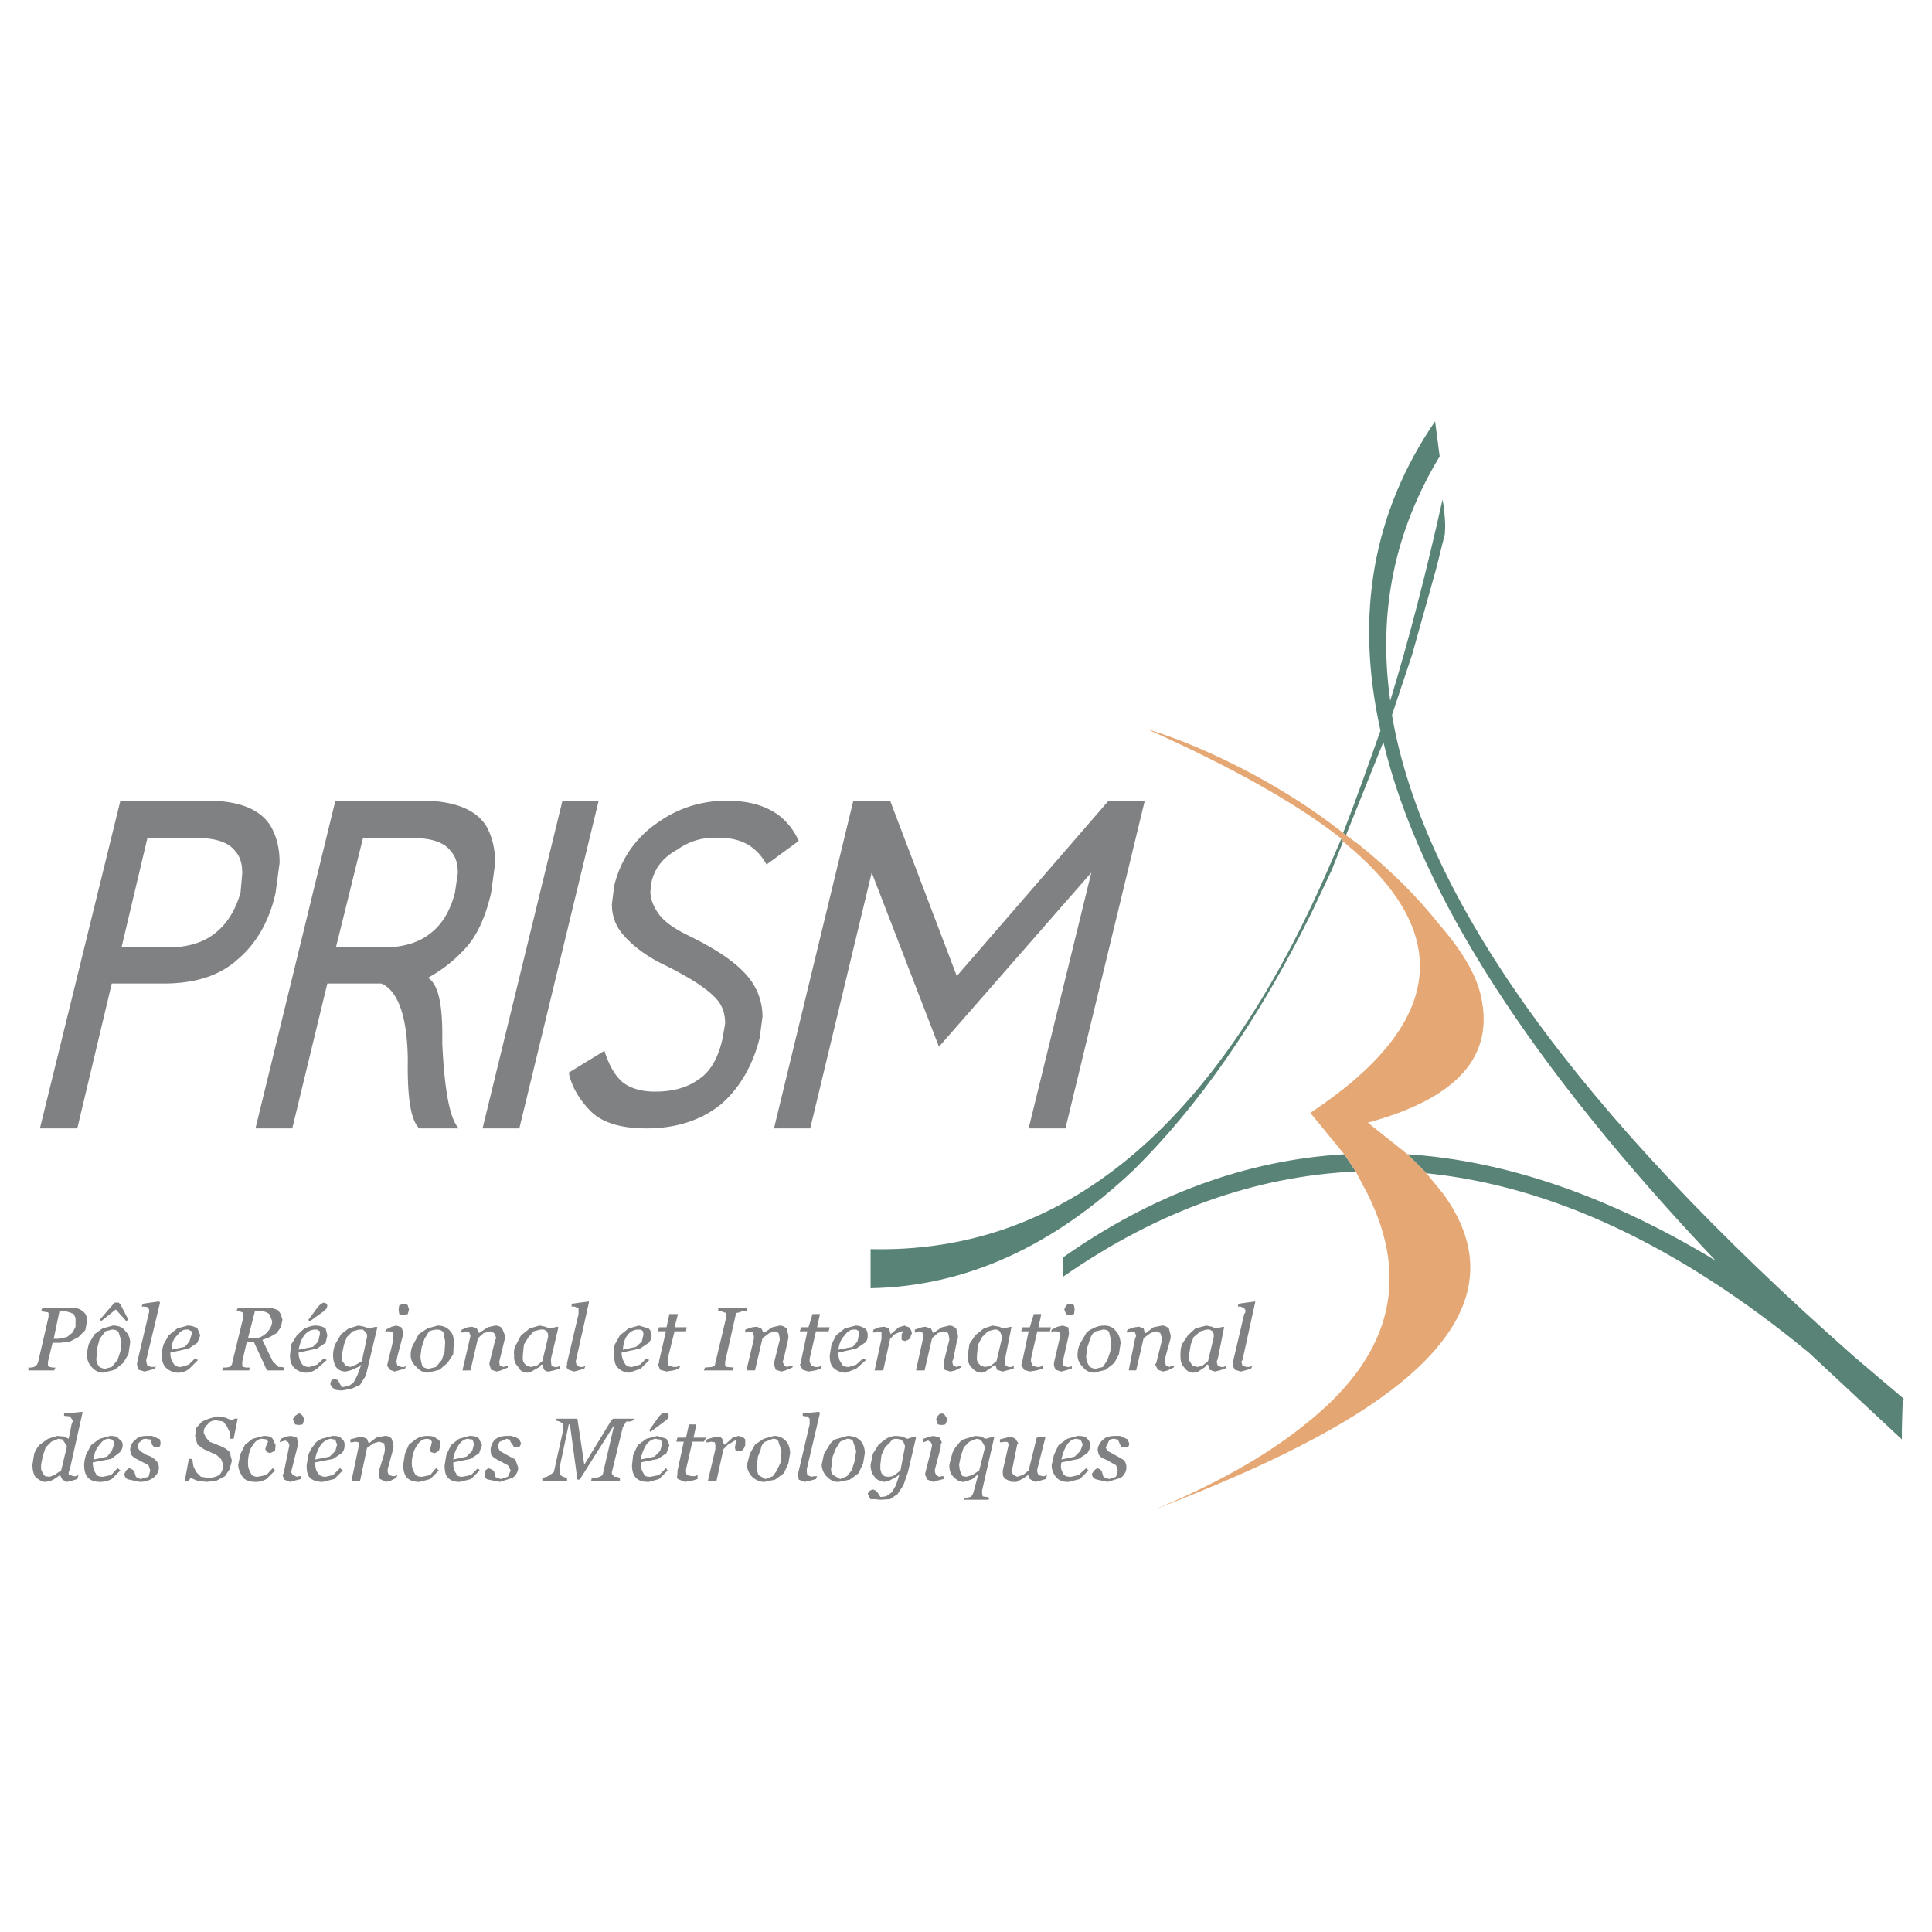 <svg xmlns="http://www.w3.org/2000/svg" width="2500" height="2500" viewBox="0 0 192.756 192.756"><g fill-rule="evenodd" clip-rule="evenodd"><path fill="#fff" d="M0 0h192.756v192.756H0V0z"/><path d="M142.318 117.055c12.445 1.262 25.121 7.168 38.141 17.893l9.291 8.662v-.918c.057-2.008.057-3.098.172-2.982v-.172l-4.875-4.131c-27.645-24.375-43.016-45.71-46.17-64.063l2.008-6.022 2.408-8.603.861-3.441c.057-.631.057-1.778-.23-3.441-1.605 7.169-3.326 13.879-5.219 20.073-1.262-8.89.459-16.976 4.932-24.375l-.459-3.499c-6.193 9.062-8.029 19.271-5.447 30.856-1.262 3.556-2.467 6.998-3.729 10.209l.287.229 3.727-9.292c3.613 15.084 14.74 32.29 33.15 51.733-10.609-6.424-20.934-9.979-30.74-10.609l1.892 1.893zm-7.054-.174c-9.98.459-19.73 3.9-29.193 10.496l-.057-1.893c8.947-6.309 18.354-9.75 28.104-10.322l1.146 1.719zm-1.262-32.92l-1.146 2.868-2.008 4.244c-5.334 10.783-11.299 19.271-17.664 25.58-8.145 7.742-16.863 11.699-26.326 11.873v-3.9c19.213.459 34.412-12.16 45.596-37.796l1.377-3.154.171.285z" fill="#598376"/><path d="M134.002 83.101l.287.229 1.262.917c3.211 2.581 5.906 5.276 8.029 7.973 2.295 2.638 3.729 5.047 4.188 7.227 1.318 5.963-2.41 10.15-11.299 12.559l3.957 3.156 1.893 1.893 1.721 2.121c6.193 8.604 1.549 16.92-14.053 24.949-4.186 2.18-9.291 4.359-15.082 6.596 6.309-2.582 11.355-5.449 15.082-8.432 8.719-6.768 10.783-14.453 6.482-23.113l-1.205-2.295-1.146-1.719-3.385-4.131c13.422-8.889 14.453-17.951 3.27-27.07l-.172-.287c-4.588-3.613-11.127-7.227-19.443-10.955 3.385 1.032 6.998 2.581 10.84 4.646 3.038 1.664 6.022 3.556 8.774 5.736z" fill="#e5a773"/><path d="M114.215 79.889l-7.914 32.691h-3.672l6.252-25.522-15.199 17.377-6.71-17.377-6.137 25.522h-3.613l7.915-32.691h3.67l6.653 17.492 15.141-17.492h3.614zm-41.696 0c3.556 0 5.965 1.319 7.169 4.015l-3.211 2.351c-.975-1.778-2.581-2.753-4.875-2.638-1.434-.115-2.81.287-4.015 1.147-1.376.745-2.236 1.778-2.581 3.211l-.115.975c0 .746.287 1.434.746 2.122.573.86 1.663 1.606 3.097 2.294 2.925 1.434 5.047 2.868 6.194 4.473a6.163 6.163 0 0 1 1.146 3.613l-.286 2.123c-.688 2.752-2.008 4.99-3.843 6.596-2.007 1.605-4.473 2.408-7.456 2.408-2.581 0-4.359-.574-5.506-1.662-1.147-1.148-1.95-2.467-2.237-3.9l3.557-2.18c.458 1.434 1.032 2.467 1.835 3.154.86.631 1.893.918 3.212.918 1.663 0 3.097-.344 4.244-1.148 1.204-.744 2.007-2.064 2.466-4.014l.287-1.605c0-1.033-.287-1.836-.86-2.467-.86-.975-2.581-2.123-5.277-3.441-1.778-.86-3.211-1.95-4.187-3.154-.688-.86-.975-1.836-.975-2.868l.229-1.835c.631-2.581 2.064-4.703 4.187-6.194 2.122-1.549 4.474-2.294 7.055-2.294zm-39.058 0l-7.972 32.691h3.67l3.499-14.453h5.391c1.606.689 2.581 3.154 2.638 7.57-.058 3.785.287 6.08 1.147 6.883h3.958c-.86-.803-1.434-3.557-1.664-8.432v-.975c0-3.154-.458-5.047-1.434-5.621a13.893 13.893 0 0 0 3.67-2.867c1.205-1.262 2.065-3.154 2.639-5.621l.401-2.982c0-1.319-.287-2.581-.86-3.613-1.032-1.721-3.27-2.581-6.424-2.581h-8.659v.001zm26.268 0l-7.915 32.691h-3.67l7.972-32.691h3.613zm-47.718 0L3.982 112.58H7.71l3.441-14.453h5.162c3.097 0 5.563-.746 7.398-2.409 1.778-1.491 3.154-3.728 3.785-6.653l.401-2.982c0-1.434-.287-2.581-.86-3.613-1.032-1.721-3.154-2.581-6.309-2.581h-8.717zm11.471 5.047c.516.573.688 1.319.688 2.179l-.172 1.95c-.516 1.778-1.376 3.155-2.581 4.072-1.09.86-2.409 1.262-4.015 1.377h-5.276l2.581-10.897h5.047c1.835 0 3.097.459 3.728 1.319zm21.909 4.129c-.459 1.778-1.262 3.155-2.466 4.072-1.09.86-2.409 1.262-4.015 1.377h-5.391l2.696-10.897h5.047c1.836 0 3.098.459 3.728 1.319.516.573.688 1.319.688 2.179l-.287 1.95zm13.363 40.894l-1.319 5.906.115.402.344.115h.287l.229-.115-.115.287-.573.172-.459.113-.517-.172c-.172-.113-.287-.285-.172-.4v-.287l1.147-4.875v-.574l-.402-.172h-.287v-.287l1.721-.229v.116h.001zm-4.358 2.408l-.574-.115-.975.287-.86.688-.459.861c-.229.344-.287.746-.229 1.146a1.36 1.36 0 0 0 .401 1.148c.172.344.459.572.975.572l.344-.115.803-.457.172-.23h.115l.172.516c.115.059.172.172.459.172l.516-.113.574-.172.057-.287-.287.115h-.287l-.287-.115-.057-.402v-.287l.745-3.154-.115-.057-.746.172-.457-.173zm.172.459l.114.287v.287l-.573 2.408-.574.459-.574.115-.401-.115-.287-.287-.114-.287v-.459l.114-1.09.459-.744.517-.574.631-.172h.401l.287.172zm7.742 3.154a1.837 1.837 0 0 1-.287-1.033l1.836-.4.86-.574c.172-.172.287-.459.287-.746a.953.953 0 0 0-.287-.688l-.976-.287-1.032.287-.86.688-.516.918c-.057.287-.172.574-.057 1.09 0 .459.057.918.344 1.205.287.287.688.516 1.147.516l1.147-.4.86-.861-.287-.172-.631.631-.803.23c-.344-.001-.63-.116-.745-.404zm.287-2.753c.286-.4.688-.572 1.032-.572h.229l.172.057.115.115.057.287-.172.746-.573.516-1.319.287c.057-.575.172-1.091.459-1.436zm-13.65-.401l-.688.172-.573.516-.746 3.213h-.803l.803-3.441-.115-.344-.401-.115-.172.115h-.287l.115-.287.574-.23.459-.057.458.172.229.459.86-.574.746-.172c.287 0 .573.115.688.287l.287.688v.287l-.573 2.352.057.402.402.115.172-.115h.229v.172l-.688.287-.401.113-.573-.172-.172-.516v-.172l.573-2.295.115-.172-.229-.516-.346-.172zm.459 10.783c.401-.287.745-.346 1.262-.346h.344l.517.172.287.174.172.4-.115.287-.344.115H51.3l-.172-.287-.172-.23-.115-.285h-.115l-.172-.059-.688.287c-.057.057-.172.287-.172.574l.172.344.688.4.86.459.287.803c0 .346-.172.746-.573 1.033l-1.262.4-1.147-.229c-.287-.057-.344-.287-.344-.574l.057-.344.287-.229.287.113.287.174.115.572.172.115.401.115.688-.23.287-.631-.287-.516-1.09-.574-.287-.172-.287-.287-.058-.459c0-.397.172-.799.459-1.085zm-1.606-.058c-.229-.229-.516-.287-.975-.287l-1.032.287-.803.631-.458.975-.172 1.033c0 .516.057.975.344 1.262s.688.4 1.147.4l1.147-.285.86-.861-.172-.229-.688.688-.86.172c-.287 0-.573-.057-.631-.344-.229-.287-.287-.574-.287-1.09l1.721-.344.86-.574.287-.803-.288-.631zm-1.09 0l.229.059h.172l.114.229.058.287-.172.631-.574.574-1.319.285c.057-.572.287-1.031.574-1.49.287-.403.631-.575.918-.575zm7.399 3.9l.459-.115.286-.172.401-.287.918-4.129v-.574l-.058-.172-.286-.172-.402-.115.115-.172h2.064l.688 4.59 2.695-4.418.172-.172h2.123l-.115.172-.287.115h-.401l-.344.574-1.09 4.473v.172l.114.115.115.172h.287l.287.115v.287h-2.867l.057-.287h.402l.401-.115.287-.172.057-.287 1.09-4.703-3.441 5.449h-.229l-.745-5.506h-.115l-.917 4.301v.574l.057.172.287.172.401.115v.287h-2.466v-.287zm-14.281-16.346l-.058-.459.058-.402.401-.172c.172 0 .401.059.459.172l.114.402-.114.459-.459.115-.401-.115zm-.918 1.721h-.286l-.229.115.114-.287.574-.287.458-.115.517.172.172.518v.172l-.573 2.18-.115.572.115.402.401.115h.287l.172-.115-.115.287-.631.172-.401.113-.459-.172-.286-.4.057-.287.516-2.121.057-.633-.057-.285-.288-.116zm-1.376-.459l-.746.172-.458-.172-.574-.115-.975.287-.746.574-.573.975a2.874 2.874 0 0 0-.229 1.146c0 .459.115.861.287 1.148.23.285.516.457.975.457l.459-.113.803-.344.287-.23-.401 1.09-.402.746-.458.287-.574.113h-.115l-.287-.516-.057-.172-.402-.115-.287.115-.115.4.229.346.344.229.574.059.975-.174.86-.4.574-.918 1.146-4.818-.114-.057zm-.918 1.033l-.516 2.408-.574.344-.573.23-.459-.115-.401-.574v-.459l.229-1.09.287-.744.574-.574.631-.172h.401l.172.172.229.287v.287zm7.628-.459l.172.918-.057.975-.287.859-.573.689-.688.172c-.287 0-.573-.115-.688-.287-.057-.287-.172-.574-.172-.975l.115-.861.287-.859.459-.746c.287-.115.573-.172.746-.172.284 0 .514.057.686.287zm-.574-.689l-1.032.287-.86.574-.517.975c-.172.287-.287.631-.287 1.146 0 .459.229.861.574 1.148.287.344.688.572 1.147.572l1.147-.287.803-.688.574-.861.057-1.146c0-.459-.057-.859-.344-1.146-.287-.402-.803-.574-1.262-.574zm-11.642-2.18l-.287.287-.975 1.32.114.172 1.434-1.033.287-.287.058-.287-.058-.172-.287-.113-.286.113zm-4.302.631l-.516-.172h-3.499l-.115.287h.287l.287.115.114.057v.402l-1.09 4.473-.057.287-.23.23-.344.057h-.286l-.115.287h2.696l.057-.287h-.344l-.287-.057-.114-.115v-.402l.458-2.006h.688l1.319 2.867h1.663l.058-.287-.287-.057h-.287l-.573-.574-1.033-2.123.746-.285.688-.402.402-.574.172-.744-.172-.574-.286-.403zm4.015 2.008l.172.115v.287l-.172.746-.516.516-1.434.287c.115-.574.287-1.09.574-1.436.287-.4.688-.572 1.09-.572h.172l.114.057zm-2.122.516l-.573.918-.115 1.09c0 .459.115.918.401 1.205.287.287.688.516 1.262.516.287 0 .631-.115 1.033-.4l.975-.861-.287-.172-.688.631-.746.23c-.401 0-.688-.115-.803-.402a1.837 1.837 0 0 1-.287-1.033l1.836-.4.86-.574.172-.746-.172-.688a1.837 1.837 0 0 0-1.033-.287c-.287 0-.688.115-1.09.287l-.745.686zm-.172 8.89l-.229-.516.229-.344.344-.23c.229 0 .287.115.401.23l.172.344-.172.516-.401.057-.344-.057zm.286 1.778v.23l-.688 2.752.172.287.401.172.172-.057h.287l-.058.287-.688.172-.401.113-.573-.229-.172-.459.114-.172.574-2.811-.115-.287-.287-.172-.574.172.115-.344.573-.229.459-.059.573.172.116.462zm1.033 1.261l-.172 1.033c0 .516.057.975.344 1.262.287.287.803.4 1.262.4l1.147-.285.86-.861-.287-.229-.688.688-.745.172c-.287 0-.574-.057-.746-.344-.229-.287-.287-.574-.287-1.09l1.778-.344.86-.574c.229-.229.287-.516.287-.803s-.057-.459-.287-.631c-.172-.229-.459-.287-.918-.287l-1.089.287c-.344.172-.631.344-.746.631-.287.288-.459.69-.573.975zm-3.327-.4l-.516.229-.287-.113-.172-.287.115-.402.172-.344-.172-.229-.402-.059c-.458 0-.745.287-1.032.746-.287.459-.401 1.033-.401 1.721 0 .4.115.688.287.975.114.287.401.344.688.344l.86-.172.631-.688.229.229-.86.861a2.197 2.197 0 0 1-1.09.285c-.458 0-.917-.113-1.205-.4-.287-.402-.516-.861-.516-1.318l.229-1.09.458-.918.746-.574 1.09-.287c.459 0 .745.059.917.287l.287.631-.056.573zm8.603-1.434l.573.229.172.459.746-.574.86-.172c.287 0 .516.059.688.287l.172.574v.344l-.573 2.121v.287l.115.287.401.115h.172l.287-.115-.115.287-.573.287-.459.113-.458-.229c-.229-.057-.287-.287-.229-.459v-.459l.516-1.662.058-.346v-.229l-.058-.459-.516-.172-.574.172-.631.459-.688 3.27h-.86l.746-3.557-.058-.287-.287-.057-.287.057h-.229v-.285l.688-.174.401-.112zm-2.982.229l.172.059h.229l.057.229.115.287-.172.631-.573.574-1.434.285c.057-.572.287-1.031.574-1.49.344-.403.745-.575 1.032-.575zm7.169 2.582l.172-1.09.401-.918.746-.574a2.21 2.21 0 0 1 1.09-.287c.459 0 .745.059.917.287.287.059.401.344.401.631l-.172.574-.402.229-.401-.113-.057-.287.172-.746-.172-.229-.287-.059c-.517 0-.803.287-1.09.746-.287.459-.459 1.033-.459 1.721 0 .4.115.688.287.975.114.287.401.344.745.344l.803-.172.574-.688.287.229-.86.861-1.09.285c-.458 0-.917-.113-1.205-.4-.285-.288-.4-.747-.4-1.319zm-14.166-15.315c.287 0 .573.115.803.287l.287.688c0 .459-.229.861-.574 1.205-.287.287-.688.516-1.147.516h-.688l.688-2.695h.631v-.001zm-6.94 2.008v.287l-.229.746-.458.516-1.319.287c0-.574.172-1.09.573-1.436.287-.4.574-.572.918-.572h.229l.057.057.229.115zm.86.401l-.287-.688c-.287-.172-.574-.287-.976-.287l-1.032.287-.86.688-.516.918c-.058.287-.172.574-.172 1.09 0 .459.114.918.401 1.205.286.287.745.516 1.204.516.401 0 .803-.115 1.147-.4l.86-.861-.287-.172-.631.631-.803.23c-.344 0-.631-.115-.746-.402-.172-.172-.287-.574-.287-1.033l1.835-.4.86-.574.29-.748zm-4.014-3.268l-1.376 5.734v.172l.114.402.402.115h.287l.172-.115-.114.287-.574.172-.458.113-.574-.172-.172-.4v-.287l1.147-4.875.057-.172v-.23l-.057-.172-.115-.113-.286-.059h-.287l.115-.287 1.606-.229.113.116zm-6.022 1.721l.172.113 1.434-1.146 1.032 1.146.229-.113-.803-1.549-.172-.172h-.402l-1.49 1.721zm2.58 1.146c-.287-.402-.688-.574-1.262-.574l-1.032.287-.803.574-.573.975c-.058.287-.172.631-.172 1.146 0 .459.172.861.458 1.148.287.344.688.572 1.147.572l1.147-.287.86-.688.516-.861.172-1.146a1.595 1.595 0 0 0-.458-1.146zm-.401 1.033l-.115.975-.287.859-.574.689-.631.172c-.287 0-.573-.115-.688-.287-.172-.287-.286-.574-.172-.975l.058-.861.229-.859.573-.746.631-.172c.287 0 .574.057.688.287l.288.918zm1.434 9.75c.286-.287.688-.346 1.146-.346h.459l.803.346.057.4-.057.287-.287.115h-.287l-.229-.287-.057-.23-.115-.285h-.172l-.229-.059c-.287 0-.459.059-.574.287-.172.057-.287.287-.287.574l.229.344.631.4c.401.115.688.287.86.459.287.23.401.518.401.803 0 .346-.172.746-.573 1.033-.402.287-.86.4-1.319.4l-1.09-.229a.559.559 0 0 1-.459-.574l.172-.344.287-.229.287.113.229.174.172.572.172.115.287.115.803-.23.172-.631-.172-.516-1.09-.574-.344-.172-.287-.287-.115-.459c.002-.397.174-.799.576-1.085zm-1.721-.058c-.115-.229-.402-.287-.86-.287l-1.032.287-.86.631-.517.975c-.057.287-.172.574-.172 1.033 0 .516.115.975.401 1.262.287.287.746.4 1.205.4.402 0 .803-.113 1.147-.285l.86-.861-.287-.229-.631.688-.803.172c-.344 0-.631-.057-.745-.344-.172-.287-.287-.574-.287-1.09l1.835-.344.746-.574a1 1 0 0 0 .401-.803c0-.287-.114-.459-.401-.631zm-.975 0l.229.059h.058l.229.229v.287l-.229.631-.459.574-1.319.285c0-.572.172-1.031.574-1.49.286-.403.573-.575.917-.575zm12.847-2.008l-.401 2.008h-.402v-.688l-.287-.574-.344-.459-.688-.115c-.401 0-.688.115-.86.402-.287.172-.401.459-.401.859l.229.459.344.402 1.147.459c.287.115.573.287.86.574l.23.859-.23.859-.458.689-.86.459-.975.113-.917-.113-.688-.287-.172.287h-.401l.401-2.18h.344l.115.746.286.572.459.459.688.115c.459 0 .86-.115 1.147-.287.286-.287.401-.688.401-1.031l-.229-.574-.459-.402-1.262-.572-.631-.459-.229-.861.114-.803.574-.631.688-.287.86-.229.746.115.688.285.286-.172h.287v.003zM6.964 130.934l.401.172.172.402v.859l-.287.574-.573.459-.86.172h-.459l.574-2.754h.573l.459.116zm0-.403H4.211l-.115.287.688.115.058.057v.402l-1.032 4.473-.115.287-.287.23-.287.057h-.287v.287h2.581l.115-.287h-.286l-.287-.057-.172-.115v-.402l.459-1.893h.746l.975-.113.86-.459.688-.689.172-.918c0-.516-.172-.803-.459-.975-.287-.287-.803-.4-1.262-.287zm-.573 10.727l.574.057.172.229.114.172v.115l-.114.287-.287 1.434-.458-.229-.688-.059-.917.287-.803.574c-.287.287-.459.631-.574.918l-.172 1.09c0 .572.115.916.287 1.203.287.287.688.516 1.032.516l.517-.113.344-.172.574-.402.229.459.459.229.459-.113.573-.172.115-.402-.287.115h-.174l-.401-.115c-.115 0-.115-.115-.115-.287l.115-.287 1.262-5.619v-.115l-1.835.172v.228h-.001zm-1.836 3.154l.574-.574.688-.287.401.059.172.229.172.287.115.172-.573 2.408-.688.459-.459.172-.458-.057-.229-.287-.172-.402v-.457l.172-.861.285-.861zm119.007-14.34l1.664-.229v.115l-1.262 5.734-.115.172.115.402.402.115h.287l.285-.115-.113.287-.574.172-.459.113-.574-.172-.229-.4v-.287l1.146-4.875.115-.172v-.23l-.115-.172-.344-.172h-.287l.058-.286zm-4.3 2.467l-.746.688-.572.861c-.115.287-.172.631-.172 1.146 0 .459.057.861.344 1.148.229.344.516.572.975.572l.459-.115.688-.457.172-.23h.115l.172.516.518.172.457-.113.574-.172.115-.287-.287.115h-.229l-.346-.115-.113-.402.113-.287.631-3.154-.057-.057-.803.172-.344-.172-.574-.115-1.09.286zm1.72.287l.115.287v.287l-.574 2.408-.572.459-.459.115-.518-.115-.344-.574v-.459l.172-1.09.287-.744.689-.574.572-.172h.344l.288.172zm-3.9 3.613l-.572.287-.459.113-.518-.172-.285-.516.113-.172.574-2.295v-.172l-.172-.516-.402-.172-.572.172-.689.516-.744 3.213h-.746l.631-3.154.115-.287-.115-.344-.344-.115-.23.115h-.287l.115-.287.689-.23.457-.057.459.172.115.459h.115l.746-.574.859-.172c.287 0 .459.115.688.287l.172.688v.287l-.572 2.064v.287l.115.402.344.115.229-.115h.287l-.116.173zm-6.193-2.58l-.115.975-.287.859-.457.689-.689.172c-.287 0-.574-.115-.688-.287-.172-.287-.287-.574-.287-.975l.115-.861.285-.859c.115-.346.287-.631.574-.746l.689-.172c.285 0 .572.057.629.287l.231.918zm.459-1.033c-.287-.402-.689-.574-1.148-.574-.457 0-.859.115-1.146.287-.4.172-.688.402-.744.574l-.574.975c-.115.287-.23.631-.23 1.146 0 .459.23.861.518 1.148.287.344.631.572 1.146.572l1.146-.287.861-.688.459-.861.172-1.146c-.06-.458-.173-.859-.46-1.146zm-4.131-2.18l-.057.459-.516.115-.287-.115-.172-.459.172-.402.287-.172c.287 0 .4.059.516.172l.057.402zm-5.332 2.18l.113-.402h.746l.402-1.318h.744l-.285 1.318h1.262l-.115.402h-1.262l-.631 2.752v.287l.172.402.402.115h.285l.344-.115-.057.287-.572.172-.689.113-.574-.172-.285-.516.113-.172v-.172l.631-2.982h-.744v.001zm-.977-.459l-.859.172-.344-.172-.689-.115-.859.287-.861.688-.573.861-.172 1.146c0 .459.057.861.344 1.148.288.344.573.572 1.09.572l.344-.115.402-.285.572-.402.172.516.574.172.4-.113.689-.172v-.287l-.23.115h-.285l-.287-.115-.059-.402v-.287l.631-3.154v-.058zm-.916 1.033l-.574 2.408-.574.459-.572.115-.402-.115-.287-.287-.115-.287v-.459l.115-1.09.402-.744.574-.574.629-.172h.287l.287.172.23.574zm5.791-.173l-.057-.285-.287-.115h-.287l-.285.115.057-.287.574-.287.516-.115.574.172.057.518v.172l-.057.287-.518 2.293-.057.172.057.402.402.115h.287l.172-.115v.287l-.631.172-.402.113-.574-.172-.172-.4v-.287l.574-2.467.057-.288zm-4.185 10.783l-.115.115-.459 2.293-.115.287c0 .172.115.344.23.459l.344.172.574-.172.572-.459.805-3.27.744-.113.115.113-.803 3.154v.287l.115.287.4.115h.172l.287-.115-.115.402-.631.172-.4.113c-.287-.113-.459-.229-.574-.285l-.172-.402-.402.287-.744.4h-.518l-.572-.285c-.172-.115-.287-.287-.287-.574v-.287l.574-2.523-.059-.287-.287-.057-.285.057h-.23v-.285l.688-.174.402-.113.459.229.287.459zm-2.41-.688l-.859.229-.459-.229-.574-.059-.974.287c-.287.059-.574.287-.746.574a2.245 2.245 0 0 0-.573.918l-.287 1.09c0 .572.115.916.402 1.203s.574.516 1.033.516l.401-.113.459-.172.285-.23.172-.172h.115l-.459 1.721-.113.287-.172.172-.574.115-.114.172h2.466l.115-.172-.287-.115h-.172l-.23-.057-.059-.287v-.287l1.203-5.277v-.114h.001zm8.718.516l.115.287-.23.631-.574.574-1.318.285a4.262 4.262 0 0 1 .574-1.49c.287-.402.572-.574.975-.574l.172.059h.172l.114.228zm-1.433-.287l-.861.631-.459.975-.229 1.033c0 .516.229.975.516 1.262s.631.4 1.148.4l1.146-.285.859-.861-.229-.229-.746.688-.746.172c-.4 0-.688-.057-.803-.344-.172-.287-.287-.574-.172-1.09l1.721-.344.861-.574c.172-.229.285-.516.285-.803s-.113-.459-.285-.631c-.172-.229-.459-.287-.977-.287l-1.029.287zm4.875.058l-.115-.059c-.287 0-.574.059-.631.287l-.287.574.172.344.746.4.803.459c.287.23.344.518.344.803 0 .346-.172.746-.572 1.033l-1.32.4-1.031-.229c-.287-.057-.518-.287-.518-.574l.23-.344.287-.229.287.113.172.174.172.572.229.115.344.115.689-.23.172-.631-.172-.516-1.033-.574-.4-.172-.287-.287-.115-.459c0-.4.23-.803.574-1.088.287-.287.803-.346 1.262-.346h.4l.746.346.172.4-.057.287-.402.115h-.287l-.172-.287-.229-.516h-.173v.004zm-18.353-10.095l-.746 3.213h-.86l.631-2.867.115-.574-.115-.344-.287-.115-.287.115h-.172v-.287l.688-.23.344-.057.573.172.229.459.86-.574.745-.172c.287 0 .459.115.688.287l.172.688v.287l-.114.346-.344 1.719-.115.287.115.402.344.115.287-.115h.229l-.115.172-.573.287-.459.113-.574-.172-.115-.516v-.172l.573-2.295v-.172l-.114-.516-.459-.172-.573.172-.571.516zm-2.008-.516l-.115.287-.057.229-.229.172-.287.115-.344-.115v-.572l.172-.287h-.172l-.688.287-.459.459-.688 3.154h-.86l.688-3.154v-.631l-.402-.115-.172.115h-.287l.057-.287.574-.23.516-.057.459.172.172.574.803-.689.574-.172.287.115.172.057.172.23.114.343zm-5.448-.287l.172.115v.287l-.172.746-.459.516-1.434.287c.057-.574.287-1.09.631-1.436.287-.4.574-.572.86-.572h.287l.115.057zm-2.123.516l-.458.918-.172 1.09c0 .459.057.918.344 1.205.287.287.688.516 1.262.516l1.032-.4.976-.861-.287-.172-.688.631-.745.23c-.402 0-.688-.115-.746-.402-.229-.287-.287-.574-.287-1.033l1.778-.4.86-.574c.229-.172.287-.459.287-.746 0-.285-.058-.516-.287-.688-.287-.172-.573-.287-.917-.287l-1.09.287-.862.686zm-.746-.401h-1.262l-.631 2.752v.287l.172.402.402.115h.287l.344-.115-.057.287-.574.172-.688.113-.574-.172-.286-.516.114-.172v-.172l.631-2.982h-.745l.114-.402h.746l.401-1.318h.745l-.287 1.318h1.262l-.114.403zm-.86 8.145l-1.319 5.619v.287l.057.287.401.172.287-.057h.287l-.115.287-.631.172-.516.113-.574-.229-.057-.459v-.172l1.147-4.875v-.574l-.229-.229h-.172l-.287-.057v-.23l1.606-.172.115.117zm3.327 2.924l.287.861-.172 1.09-.287.859-.458.574-.688.287-.688-.402c-.172-.172-.287-.459-.172-.859l.114-.975.287-.746.459-.746.688-.287c.285 0 .573.058.63.344zm-1.606-.344c-.287.059-.573.287-.745.574l-.574.918-.23 1.09c0 .457.23.916.517 1.203.287.287.631.516 1.147.516l1.147-.229.86-.631.459-.975.172-1.033c0-.516-.172-.975-.459-1.262-.286-.287-.688-.459-1.262-.459l-1.032.288zm5.907 0l.401.059.287.229.115.287.057.172-.459 2.408-.573.459c-.172.115-.401.172-.688.172l-.344-.057-.287-.287-.115-.402v-.457l.115-.977.344-.744.574-.574c.114-.23.286-.288.573-.288zm-1.032 0l-.745.574-.574.918-.229 1.09c0 .457.115.916.402 1.203.172.287.458.402.975.516l.459-.113.745-.402.229-.172h.058l-.344 1.033-.401.688-.574.402-.458.057h-.115l-.287-.459-.172-.172-.287-.115-.287.115-.23.286.114.287.172.285h.402l.573.059.975-.059.746-.516.573-.859.459-1.32.803-3.441-.114-.113-.746.229-.516-.229-.574-.059a2.02 2.02 0 0 0-1.032.287zm4.99-1.949l.172-.344c.114-.115.172-.23.401-.23.172 0 .287.115.344.23l.229.344-.229.516-.344.057-.401-.057-.172-.516zm.573 2.293l-.115.23v.287l-.574 2.178v.287l.115.287.286.172.287-.057h.172v.287l-.688.172-.344.113-.573-.229-.229-.459v-.172l.573-2.236.115-.574-.115-.287-.287-.172-.287.115-.172.057v-.344l.688-.229.344-.059.573.172.231.461zm4.302.517l-.574 2.293-.688.459-.575.172-.401-.057-.172-.287-.115-.402-.057-.457.172-.861.287-.859.573-.574.688-.287.344.059.23.229.172.287.116.285zM73.494 130.99l-.114.287-1.032 4.588v.402l.172.115.688.057-.115.287h-2.867l.114-.287.688-.057.287-.115.057-.287 1.089-4.588v-.402l-.229-.057-.287-.115h-.287v-.287h2.868l-.057.287h-.401l-.287.115-.287.057zm2.466 1.549l.229.459.86-.574.746-.172c.287 0 .459.115.688.287l.172.688v.287l-.459 2.064-.114.287.172.402.287.115.287-.115h.287l-.058.172-.688.287-.401.113-.573-.172-.172-.516v-.172l.573-2.295v-.172l-.115-.516-.344-.172-.573.172-.688.516-.745 3.213h-.86l.745-3.154v-.287l-.114-.344-.287-.115-.287.115h-.172v-.287l.688-.23.459-.057.457.173zm-8.316-1.434l-.344 1.318h1.205l-.058.402H67.3l-.688 2.752v.287l.114.402.459.115h.287l.401-.115-.115.287-.573.172-.688.113-.63-.172-.229-.516.115-.172v-.172l.688-2.982h-.803l.115-.402h.745l.287-1.318h.859v.001zm1.835 11.012l-.286 1.318h1.262l-.229.402h-1.147l-.631 2.752v.287l.058.287.516.115h.287l.287-.115v.402l-.574.172-.688.113-.574-.229c-.172-.057-.286-.172-.172-.459v-.4l.631-2.926h-.745l.114-.402h.86l.287-1.318h.744v.001zm-3.728-.803l-.975 1.377.115.172 1.549-1.148.172-.172.114-.285-.114-.23-.172-.057-.401.057-.288.286zm-.114 2.295h.229l.172.229v.287l-.172.631-.574.574-1.376.285a4.262 4.262 0 0 1 .574-1.49c.287-.402.688-.574.975-.574l.172.058zm-.057-.345l-1.09.287-.86.631-.459.975-.115 1.033c0 .516.115.975.402 1.262.286.287.688.4 1.262.4l1.032-.285.86-.861-.172-.229-.688.688-.86.172c-.401 0-.573-.057-.688-.344-.172-.287-.287-.574-.287-1.09l1.721-.344.86-.574.287-.803-.287-.631-.918-.287zm6.48.287l.172.574h.115l.745-.689.574-.172.229.059.287.113.172.174v.572l-.114.287-.172.229-.287.059-.401-.059-.058-.285.058-.287.114-.402h-.172l-.287.172-.402.23-.458.459-.688 3.154h-.86l.746-3.154v-.402l-.057-.287-.401-.057-.172.057h-.287l.057-.285.574-.174.516-.113c.285-.002.342.112.457.227zm4.302.287l.745-.287c.287 0 .517.059.574.344l.287.861-.057 1.09-.402.859-.401.574-.745.287-.688-.402c-.057-.172-.172-.459-.172-.859l.115-.975.287-.746c.055-.402.285-.689.457-.746zm-1.032.287l-.517.918-.287 1.09c0 .457.229.916.516 1.203.287.287.746.516 1.205.516l1.089-.229.86-.631.459-.975.172-1.033c0-.516-.172-.975-.459-1.262a1.598 1.598 0 0 0-1.146-.459l-1.032.287-.86.575z" fill="#808183"/></g></svg>